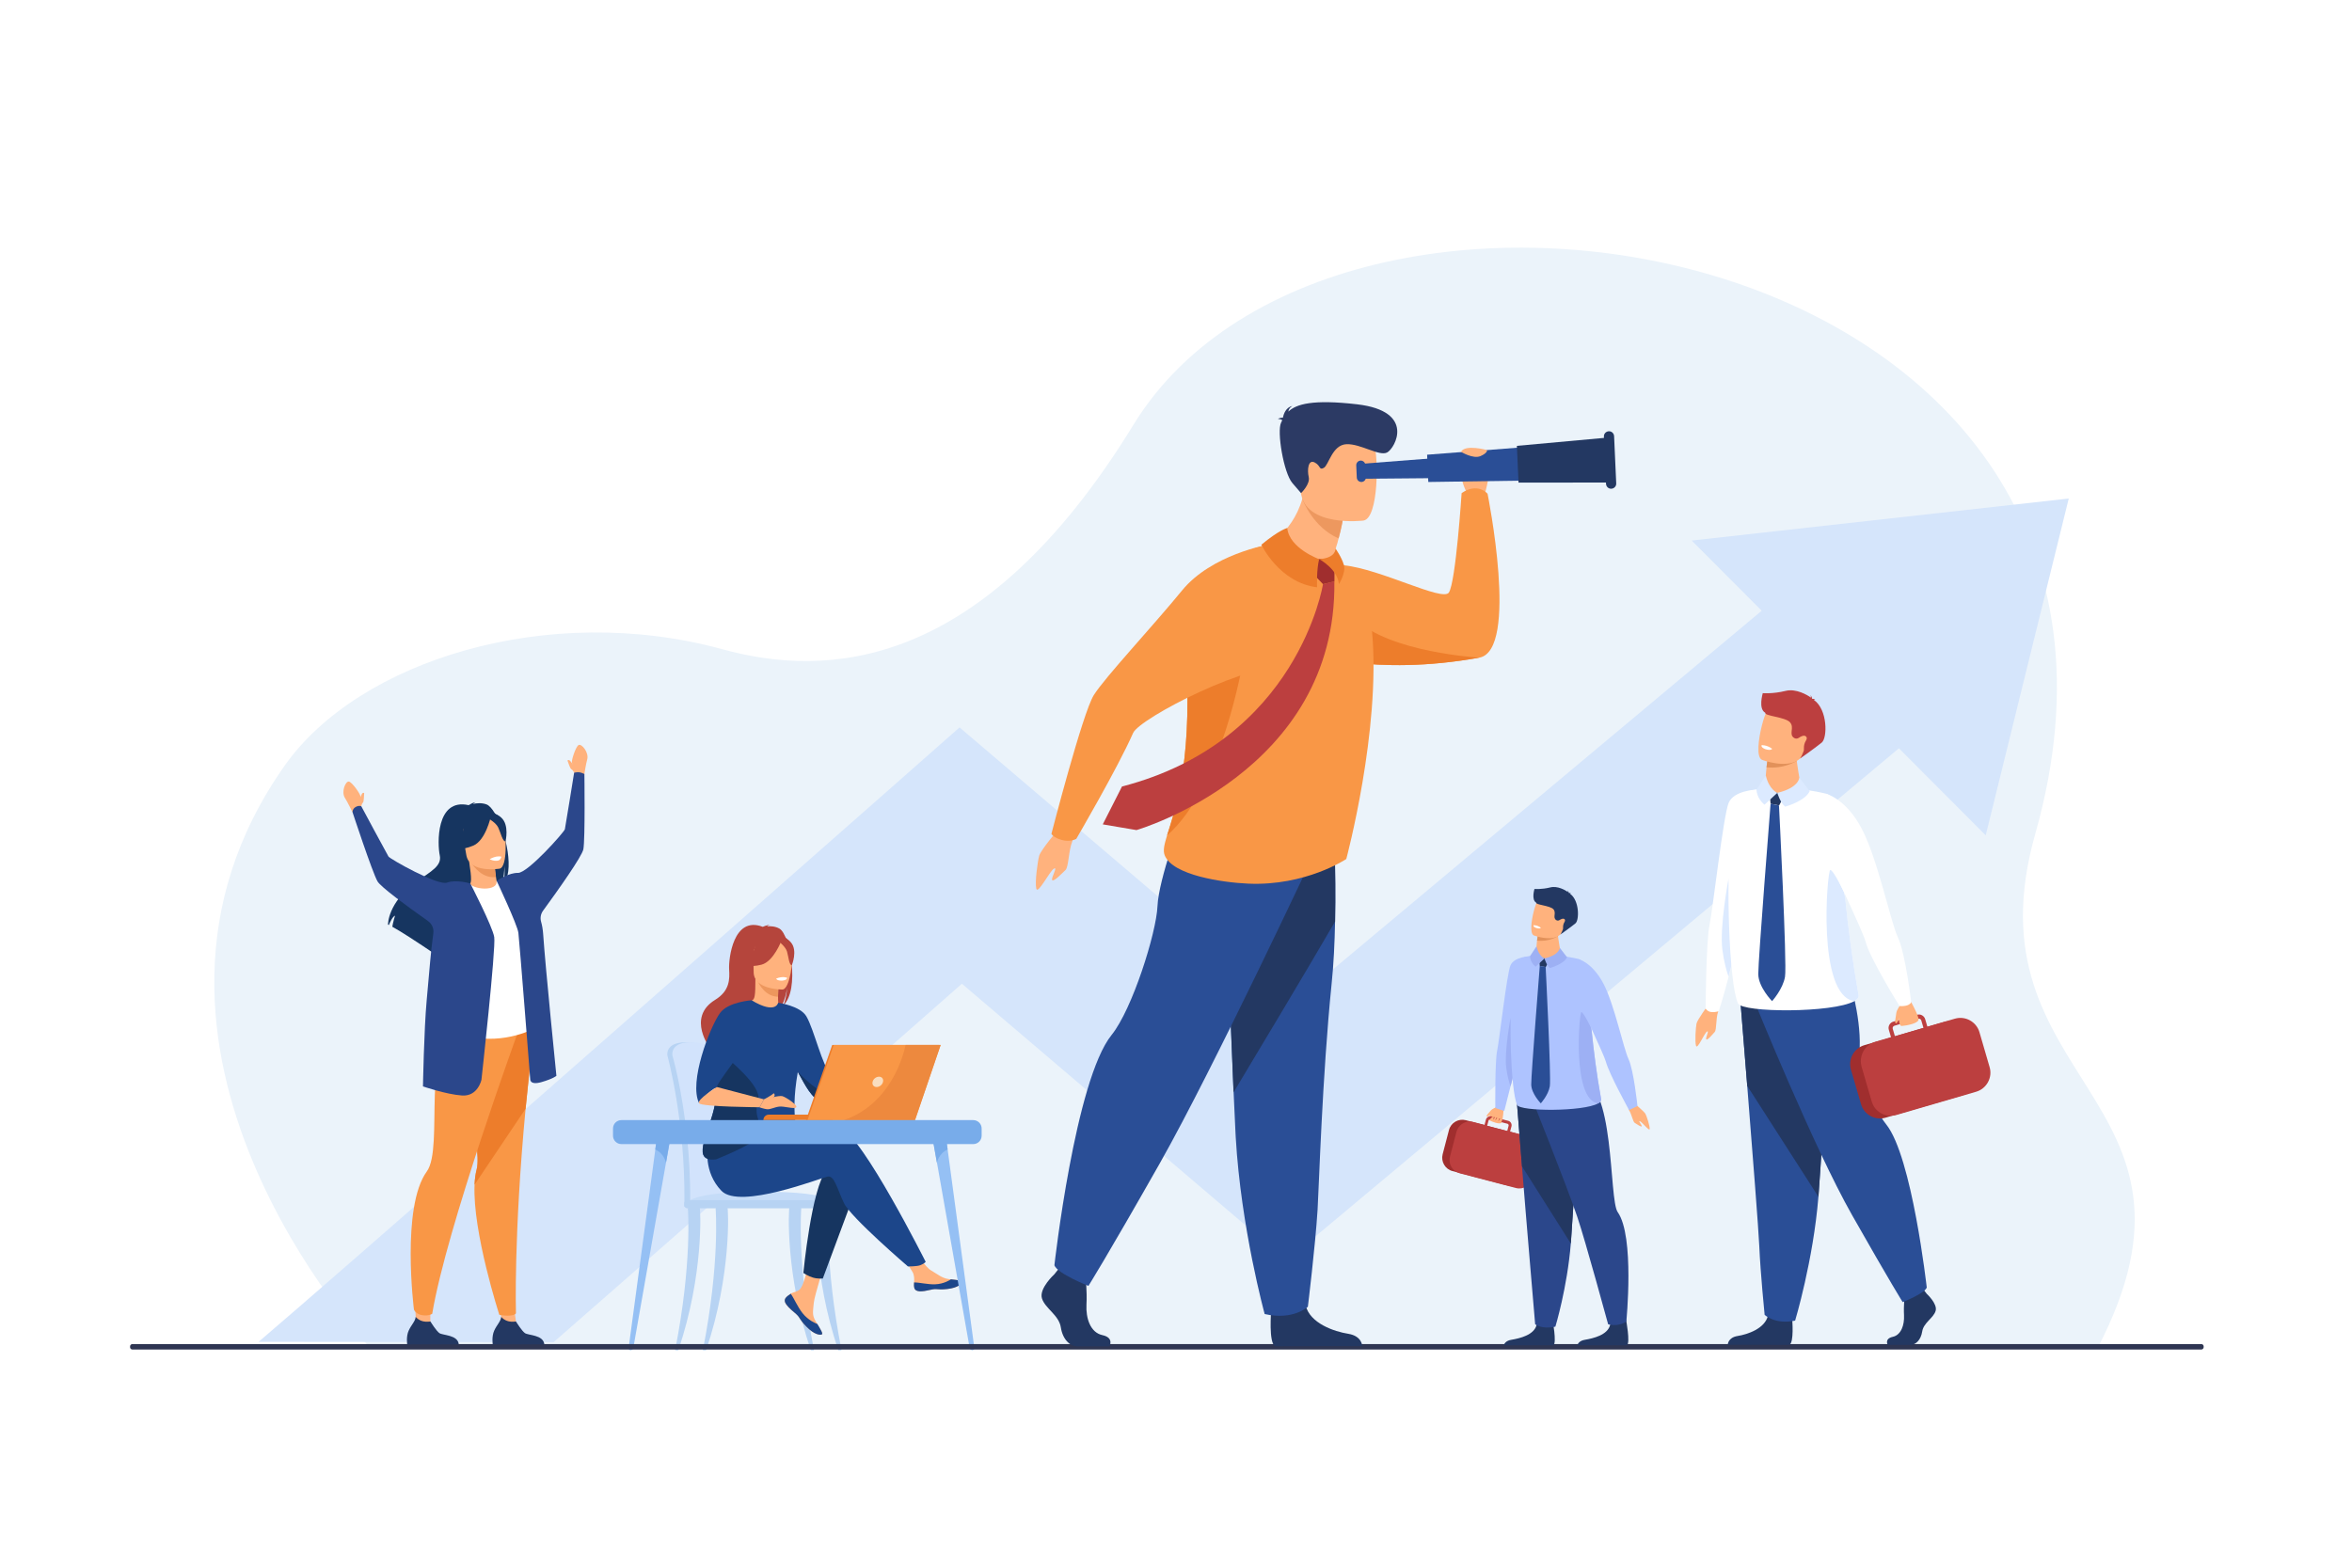 <?xml version="1.0" encoding="utf-8"?>
<!-- Generator: Adobe Illustrator 23.0.3, SVG Export Plug-In . SVG Version: 6.00 Build 0)  -->
<svg version="1.1" id="Слой_1" xmlns="http://www.w3.org/2000/svg" xmlns:xlink="http://www.w3.org/1999/xlink" x="0px" y="0px"
	 viewBox="0 0 3000 2000" style="enable-background:new 0 0 3000 2000;" xml:space="preserve">
<style type="text/css">
	.st0{fill:#FFFFFF;}
	.st1{fill:#EBF3FA;}
	.st2{fill:#D5E5FB;}
	.st3{fill:#B7D3F3;}
	.st4{fill:#D2E3FC;}
	.st5{fill:#C5DCF8;}
	.st6{fill:#FFB27D;}
	.st7{fill:#1C468A;}
	.st8{fill:#163560;}
	.st9{fill:#B5453C;}
	.st10{fill:#ED975D;}
	.st11{fill:#ED7D2B;}
	.st12{fill:#F99746;}
	.st13{fill:#F9DDBF;}
	.st14{fill:#ED893E;}
	.st15{fill:#95C0F4;}
	.st16{fill:#78ACEA;}
	.st17{fill:#2E3552;}
	.st18{fill:#AEC3FF;}
	.st19{fill:#A02E2E;}
	.st20{fill:#BC3F3F;}
	.st21{fill:#9DB0F4;}
	.st22{fill:#233862;}
	.st23{fill:#2B478B;}
	.st24{fill:#E2915A;}
	.st25{fill:#2A4E96;}
	.st26{fill:#DCEAFF;}
	.st27{fill:#ED985F;}
	.st28{fill:#2C3A64;}
</style>
<rect x="0" class="st0" width="3000" height="2000"/>
<g>
	<g>
		<path class="st1" d="M471.5,1718.8c0,0-361.5-384.2-108-742.6c94.6-133.7,336.1-208.8,558-147.9c131.1,36,330,30.7,524.3-286.5
			c265-432.5,1364.9-235.9,1150.2,522c-90.4,319.2,246.6,333.8,79.7,655.7L471.5,1718.8z"/>
		<g>
			<g>
				<path class="st2" d="M2428.6,949.2l-787.4,658.8L1226.9,1255c-77.5,68.3-197.3,173.7-317.8,279.4
					c-82.3,72.3-149,130.7-203,177.9l-376.3-0.4c104.3-88.8,524.5-458.1,807.6-707.6l86.5-76.3l418.8,356.8l614.7-514.3
					L2428.6,949.2z"/>
			</g>
			<polygon class="st2" points="2157.8,689.6 2532.8,1065.7 2638.7,636 			"/>
		</g>
		<g>
			<g>
				<g>
					<path class="st3" d="M928.4,1482.2c-1.4-34.4-4.4-64.4-8-85.3c-5.8-33.3-10.9-52.5-11-52.7c-0.8-2.9-11.7-14.8-36.1-14.4
						c-24.4,0.4-22.1,15.9-22.1,15.9l0,0c0,0.5,0.1,1,0.2,1.4c0.2,0.8,22.6,81.9,21.6,186.7c0,1.5-0.2,4-0.1,5.7
						c0,0,56.5,1.5,56.5,0C931.4,1530.3,930.4,1504.9,928.4,1482.2z"/>
					<path class="st4" d="M935.5,1533.2c0,1.5-0.8,2.6-1.7,2.6h0c-0.9,0-1.7-1.2-1.7-2.6h-48.4c0,1.5-0.8,2.6-1.7,2.6h0
						c-1,0-1.7-1.2-1.7-2.7c0.3-30-1.4-58-4-82.7c-6.4-61.6-18.3-102.8-18.5-103.4c-0.1-0.4-0.2-0.9-0.2-1.4c0,0-2.3-15.5,22.1-15.9
						c24.4-0.4,35.3,11.5,36.1,14.4c0,0.2,3,11,6.9,30.5c1.3,6.5,2.7,13.9,4.1,22.2c3.6,20.9,6.6,50.9,8,85.3
						C936.7,1504.9,937.4,1524.1,935.5,1533.2z"/>
					<path class="st5" d="M876.6,1535.8h189.8c0,0-4.4-17.9-114.3-15.2C874.3,1522.5,876.6,1535.8,876.6,1535.8z"/>
					<g>
						<path class="st3" d="M861.1,1722.6c22-111.4,16.3-179.7,16.3-180.6c-0.1-1.7,3.1-3.3,4.8-3.3c1.7,0,9.3-0.5,10.2,1
							c1.2,1.9,5.6,86.1-27.2,183H861.1z"/>
					</g>
					<g>
						<path class="st3" d="M1038.3,1722.6c-22-111.4-16.3-179.7-16.3-180.6c0.1-1.7-3.1-3.3-4.8-3.3c-1.7,0-9.3-0.5-10.2,1
							c-1.2,1.9-5.6,86.1,27.2,183H1038.3z"/>
					</g>
					<g>
						<path class="st3" d="M1073.4,1722.6c-22-111.4-16.3-179.7-16.3-180.6c0.1-1.7-3.1-3.3-4.8-3.3c-1.7,0-9.3-0.5-10.2,1
							c-1.2,1.9-5.6,86.1,27.2,183H1073.4z"/>
					</g>
					<g>
						<path class="st3" d="M896.5,1722.6c22-111.4,16.3-179.7,16.3-180.6c-0.1-1.7,3.1-3.3,4.8-3.3c1.7,0,9.3-0.5,10.2,1
							c1.2,1.9,5.6,86.1-27.2,183H896.5z"/>
					</g>
					<path class="st3" d="M1066.5,1541.5H876.7c-2.1,0-3.9-1.7-3.9-3.9v-2.6c0-2.1,1.7-3.9,3.9-3.9h189.8c2.1,0,3.9,1.7,3.9,3.9v2.6
						C1070.3,1539.8,1068.6,1541.5,1066.5,1541.5z"/>
					<g>
						<path class="st6" d="M1059.8,1370.2l63.1-13.7l3.7,9.1c0,0-69.6,41.4-76.1,39.4C1043.9,1402.9,1059.8,1370.2,1059.8,1370.2z"
							/>
						<path class="st6" d="M1002.4,1655.5c-1.6,1.8-1.8,3.8-1,6c0,0,0,0,0,0c1.4,4,6.2,8.5,11.8,12.9c0.7,0.6,1.3,1.1,1.9,1.6
							c0.1,0.1,0.3,0.3,0.4,0.4c0.1,0.1,0.2,0.2,0.3,0.3c5.2,4.8,3.2,5.9,12.5,15.5c10.6,11,17.9,11.2,20,10.2
							c1.8-0.9-1.8-6.7-5.8-13.3c-0.2-0.3-0.4-0.6-0.6-1c-0.5-0.9-1-1.8-1.6-2.6c-4.6-7.9-3.4-11.6-2.3-23.4
							c0.9-9.6,14.9-53.5,14.9-53.5l-20.3-3.5c0,0-6.1,34.9-12.9,40.3c-3.6,2.9-7.6,2.9-11.1,5c-0.2,0.1-0.5,0.3-0.7,0.5
							C1006,1652.3,1004,1653.6,1002.4,1655.5z"/>
						<path class="st7" d="M1002.4,1655.5c-1.6,1.8-1.8,3.8-1,6c0,0,0,0,0,0c1.8,4,6.4,8.4,11.8,12.9c0.7,0.6,1.3,1.1,1.9,1.6
							c0.1,0.1,0.3,0.3,0.4,0.4c0.1,0.1,0.2,0.2,0.3,0.3c5.2,4.8,3.2,5.9,12.5,15.5c10.6,11,17.9,11.2,20,10.2
							c1.8-0.9-1.8-6.7-5.8-13.3c-2.1-0.8-11.6-4.6-18.9-13.9c-6.4-8.1-10.6-18.6-15-24.7c-0.2,0.1-0.5,0.3-0.7,0.5
							C1006,1652.3,1004,1653.6,1002.4,1655.5z"/>
						<path class="st6" d="M1166.2,1642.8c1.3,6.3,10.2,5.2,20.2,2.8c10-2.4,7.6,0.5,21.8-1.1c14.2-1.6,18.5-6.9,18.9-9
							c0.4-1.9-6.6-2.5-14.2-3.4c-0.9-0.1-1.9-0.2-2.9-0.3c-8.5-1.1-14.7-6.6-22.5-11.1c-7.3-4.3-18.2-21.7-18.2-21.7l-19.5,1.5
							c0,0,10.2,15.5,14.2,22.3c2.3,4,2.2,9.2,1.9,13.3C1165.9,1638.3,1165.8,1640.6,1166.2,1642.8z"/>
						<path class="st7" d="M1186.4,1645.6c10-2.4,7.6,0.5,21.8-1.1c14.2-1.6,18.5-6.9,18.9-9c0.4-1.9-6.6-2.5-14.2-3.4l-0.1,0.1
							c0,0-8.5,6-20.4,6.3c-9.6,0.2-19.9-2.5-26.5-2.4c-0.2,2.2-0.3,4.5,0.2,6.7C1167.5,1649,1176.4,1648,1186.4,1645.6z"/>
						<path class="st6" d="M1122.9,1356.5c0,0,4.6-11.4,9.8-11.8s21.4-3,22.5-0.7c1.2,2.3,0,10.7-3.5,13.7c-3.5,3-25.1,7.9-25.1,7.9
							L1122.9,1356.5z"/>
						<path class="st8" d="M1091.5,1518.1l-42,113c0,0-6.5,0.6-12.6-1.2c-5.7-1.6-12.2-5.9-12.2-5.9s10.4-108.5,29.5-131.1
							C1073.3,1470.4,1091.5,1518.1,1091.5,1518.1z"/>
						<path class="st7" d="M925.4,1472.4c0,0,120.7-40.8,147.6-32.1c26.9,8.7,107.7,169.5,107.7,169.5s-1.8,2.4-6.8,4.3
							c-4.6,1.7-15.8,1.6-15.8,1.6s-72.9-62.5-81.6-80.8c-8.7-18.2-12.2-35.6-20.8-33.9c-8.7,1.7-112,42.5-135.5,18.2
							c-23.4-24.3-17.3-55.9-17.3-55.9L925.4,1472.4z"/>
						<path class="st9" d="M994.2,1184.7c-5.2-3-11.5-3.3-15.8-3c1.1-1.2,3.3-1.6,3.3-1.6c-2.7-0.4-8.8,2.3-8.8,2.3
							c-37.7-14.5-43.6,41-42.9,53.9c0.8,12.9,0.9,27.8-17.9,39.3c-37,22.8-5.8,62.5-5.8,62.5c0.3,0.2,17.2,28.9,17.2,28.9
							c-1-10.4,47.2-65.5,72.3-81.9c6.1-9,8.3-24.9,8.4-26.1c-1.1,12.6-3.2,19.7-5.1,23.6C1020.4,1263,1008,1192.5,994.2,1184.7z"/>
						<path class="st6" d="M994.4,1285.9c0.1,0.1-12.1,6.4-21.3,3.9c-8.7-2.4-14.3-13.6-14.2-13.6c3.7-0.7,4.7-5.8,4.6-27.4l1.7,0.3
							l27.9,5.5c0,0-0.6,8.8-0.7,17C992.4,1278.6,992.8,1285.1,994.4,1285.9z"/>
						<path class="st10" d="M993,1254.6c0,0-0.6,8.8-0.7,17c-15.6-0.4-23.9-14.7-27.2-22.6L993,1254.6z"/>
						<path class="st9" d="M962.3,1246c0,0-8.2-12.9-10.1-24c-1.4-7.9,2.6-37.1,32-32.9c0,0,8.5,0.8,16.6,6.3
							c6.4,4.3,15.6,13.6,5.3,39.1l-2.7,8.6L962.3,1246z"/>
						<path class="st6" d="M998.2,1262.4c0,0-36.9,0.6-36.9-22.4c0-23-4.8-38.4,18.8-39.8c23.6-1.4,28.2,7.4,30,15.1
							C1012,1223,1007.8,1261.6,998.2,1262.4z"/>
						<path class="st9" d="M996.9,1199.7c0,0-10.1,27-25.6,31c-15.5,4-22.2-0.2-22.2-0.2s11.9-9.5,14.4-26
							C963.4,1204.5,989.3,1186.8,996.9,1199.7z"/>
						<path class="st9" d="M994.4,1201.9c0,0,7.5,6,9.4,11.9c1.8,5.9,2.7,17.9,6.2,17.5c0,0,7.6-18.3-0.9-28.7
							C999.9,1191.5,994.4,1201.9,994.4,1201.9z"/>
						<path class="st7" d="M912.1,1385.2c-3.6-15.3,8.7-44.9,21.7-69.4c11.7-22.2,23.9-40.3,25-39.6c30.9,18.4,33.7,3.1,33.7,3.1
							l0,0c0,0,28.1,3.7,36.1,17.4c9.9,17,20.5,64.5,31.1,73.5c-1.6,5-0.9,7.6,0.8,13.8c0.4,1.3,0.8,2.6,1.2,3.8
							c1.6,4.3,3.6,7.9,5.3,10.9c-5.4,3.3-15.8,9.5-23.4,5c-11.7-6.8-20.8-27.7-25.9-35.9c0,0,0-0.1-0.1-0.1
							c-11.1,63.1,4,77.5-3.7,84.1c-8.1,7-19.7-3.3-45.2,7.7c-16.7,7.2-39.9,17.7-55.5,19.5c-8.2,1-14.3-0.5-16.3-6
							C891.3,1457,919.1,1414.3,912.1,1385.2z"/>
						<path class="st0" d="M990,1248.5c0,0,0.7,2.9,8,2.5c0,0,6.1-0.4,5.9-3.6C1003.9,1247.3,998,1245,990,1248.5z"/>
						<path class="st8" d="M897.1,1473.1c2,5.5,8.1,7,16.3,6c10.8-4.7,57.5-22.8,56.9-35c-0.8-18.1-9-18.7-3.2-41.1
							c4.6-18-38.5-51.4-45.3-58.7c-12.9,24.5-13.3,25.7-9.6,41C919.1,1414.3,891.3,1457,897.1,1473.1z"/>
						<path class="st7" d="M891.8,1407.6c8.3-11.6,16.9-17.8,22.6-20.9c-1.3-3.4,34.8-47.6,34.8-54.5c0-6.9,9.6-56.1,9.6-56.1
							s-30.1,1.9-40.5,16.4C905.3,1310.7,878.2,1380.6,891.8,1407.6z"/>
						<path class="st6" d="M914.4,1386.8l60.1,15.7l-5.6,10.1c0,0-73.2-0.5-77.1-5C887.9,1403.2,914.4,1386.8,914.4,1386.8z"/>
						<path class="st8" d="M1017.8,1367.8c5.1,8.3,14.2,29.1,25.9,35.9c7.7,4.5,18.1-1.7,23.4-5c-1.7-3.1-3.7-6.6-5.3-10.9
							c-4.3,1-9.5,2.2-12.9,3.3C1042.3,1393,1017.8,1367.8,1017.8,1367.8z"/>
						<path class="st6" d="M974.5,1402.5c0,0,18.9-5.3,23.4-4.1c4.5,1.3,19.9,11.5,17.7,14.2c-2.2,2.8-15.7-1.7-22-0.8
							c-6.2,0.8-11.1,3.9-15.6,3.3c-4.5-0.7-9.2-2.4-9.2-2.4L974.5,1402.5z"/>
						<path class="st6" d="M974.5,1402.5c0,0,9.2-4.7,11.9-7.4c0.3-0.3,0.9-0.3,1.1,0.1c0.7,1.1,1.4,3.3-1.9,5.4
							C981,1403.6,974.5,1402.5,974.5,1402.5z"/>
					</g>
				</g>
				<g>
					<path class="st11" d="M1061.8,1429h-88.1l0,0c0-3.9,3.1-7,7-7h81.1V1429z"/>
					<polygon class="st11" points="1061.5,1333.1 1197.8,1333.1 1165.1,1429 1028,1429 					"/>
					<polygon class="st12" points="1199.8,1333.1 1167.1,1429 1030,1429 1063.5,1333.1 					"/>
					<path class="st13" d="M1126.3,1380.2c-0.8,3.7-4.5,6.6-8.2,6.6s-6-3-5.1-6.6c0.8-3.7,4.5-6.6,8.2-6.6
						S1127.2,1376.5,1126.3,1380.2z"/>
					<path class="st14" d="M1199.8,1333.1l-32.7,95.9h-90.8c60.1-20.5,76.1-83.1,78.8-95.9H1199.8z"/>
				</g>
			</g>
			<g>
				<g>
					<g>
						<path class="st15" d="M804.3,1722.6c1.7,0,3.2-1.2,3.5-2.9l17.1-97l24.6-139.5l6.9-39l-17.5-0.5l-3,22.6l-21.4,159.1
							l-12.7,94.3C801.6,1721.3,802.8,1722.6,804.3,1722.6z"/>
					</g>
					<path class="st16" d="M835.8,1466.5c11.4,5,13.7,16.9,13.7,16.9l6.9-39l-17.5-0.5L835.8,1466.5z"/>
				</g>
				<g>
					<g>
						<path class="st15" d="M1240.3,1722.6c-1.7,0-3.2-1.2-3.5-2.9l-17.1-97l-24.6-139.5l-6.9-39l17.5-0.5l3,22.6l21.4,159.1
							l12.7,94.3C1242.9,1721.3,1241.8,1722.6,1240.3,1722.6z"/>
					</g>
					<path class="st16" d="M1208.7,1466.5c-11.4,5-13.7,16.9-13.7,16.9l-6.9-39l17.5-0.5L1208.7,1466.5z"/>
				</g>
				<path class="st16" d="M792.6,1459.6h448.8c5.9,0,10.7-4.8,10.7-10.7v-9.2c0-5.9-4.8-10.7-10.7-10.7H792.6
					c-5.9,0-10.7,4.8-10.7,10.7v9.2C781.9,1454.8,786.7,1459.6,792.6,1459.6z"/>
			</g>
		</g>
		<path class="st17" d="M2807.7,1721.7H168.9c-1.6,0-3-1.3-3-3v-1c0-1.6,1.3-3,3-3h2638.9c1.6,0,3,1.3,3,3v1
			C2810.7,1720.4,2809.4,1721.7,2807.7,1721.7z"/>
		<g>
			<path class="st6" d="M1907.5,1412.7c0,0-11.6,14.4-8,16.4c3.6,2,13.3,5.7,15.5,3.3s3-19.3,3-19.3L1907.5,1412.7z"/>
			<path class="st6" d="M1907.9,1412.9c0,0-4.8,1.7-6.6,4.1s-6,6.3-5,7.3s7-3.6,7-3.6L1907.9,1412.9z"/>
			<path class="st18" d="M1951.5,1219.9c0,0-13.1,122.2-14.3,125.6c-0.3,0.8-1.3,4.6-2.7,10.2c-2.1,7.9-5,19.4-7.8,30.2
				c-4.2,16.4-8,31.5-8,31.5l-11.4-3.8c0,0-0.6-59.4,2.3-73c2.9-13.7,12.3-97.7,17-109C1931.4,1220.4,1951.5,1219.9,1951.5,1219.9z"
				/>
			<g>
				<path class="st19" d="M1924.2,1512.8l-71.6-18.8c-9.3-2.4-14.9-12.1-12.5-21.4l8.1-31c2.4-9.3,12.1-14.9,21.4-12.5l71.6,18.8
					c9.3,2.4,14.9,12.1,12.5,21.4l-8.1,31C1943.1,1509.7,1933.5,1515.3,1924.2,1512.8z"/>
				<path class="st20" d="M1857.7,1444.1l-8.2,31.4c-1.6,6.1,0.2,12.3,4.3,16.5c1.3,1.4,2.9,2.6,4.7,3.5c0,0,0,0,0,0l0,0
					c1.1,0.6,2.3,1,3.6,1.4l71.4,18.7c9.3,2.5,19-3.2,21.5-12.5l8.2-31.4c2.4-9.4-3.2-19-12.5-21.5l-24.6-6.5l1.8-6.7
					c0.8-3.1-1-6.3-4.1-7.1l-2.7-0.7l-15-3.9l-3.7-1c-1.5-0.4-3.1-0.2-4.4,0.6c-1.3,0.8-2.3,2-2.7,3.5l-1.8,6.7l-14.3-3.7
					c-0.6-0.1-1.1-0.3-1.7-0.4c0,0,0,0,0,0l0,0c-5.7-0.9-11.4,1.1-15.3,5.1l0,0C1860.1,1438.4,1858.5,1441.1,1857.7,1444.1z
					 M1922.5,1442.9l-25.6-6.7l1.8-6.7c0.3-1.2,1.5-1.8,2.6-1.5l6.4,1.7l11.8,3.1l3.2,0.8c0.2,0.1,0.4,0.1,0.6,0.3
					c0.8,0.5,1.2,1.4,0.9,2.4L1922.5,1442.9z"/>
			</g>
			<path class="st6" d="M1914.3,1432.8c0,0,3.2-5.4,2-7.2c-1.2-1.9-5.5,5.5-5.5,5.5s2.9-6.4,1.8-7.4s-5.6,6.3-5.6,6.3
				s2.8-6.2,1.8-6.4c-1-0.2-4.3,5.2-4.3,5.2s1.7-4.6,0.2-4.4c-1.6,0.2-5,4.4-5,4.4L1914.3,1432.8z"/>
			<path class="st21" d="M1934.5,1355.7c-2.1,7.9-5,19.4-7.8,30.2c-1.8-5-4.1-13-5.5-24c-2.6-20.2,5.5-63.3,5.5-63.3L1934.5,1355.7z
				"/>
			<path class="st6" d="M2084.6,1407.7c0,0,12.7,10.3,14.3,13.5c1.6,3.2,5.5,15.1,5.3,19c-0.2,3.8-9.7-8.8-12.5-9.8s2.9,5.2,2.3,6.5
				c-0.6,1.3-6.6-3-8.9-4.4c-2.3-1.4-3.9-11.1-7.3-16.3C2074.4,1410.9,2084.6,1407.7,2084.6,1407.7z"/>
			<path class="st22" d="M1918.1,1716.3h63.3c4.5-3.1-1.2-33.1-1.2-33.1s-17.3-6.6-20.2,6.8c-3,13.3-22,17.5-32,19.2
				C1920.9,1710.3,1918.8,1714,1918.1,1716.3z"/>
			<path class="st22" d="M2011.9,1716.3h63.3c4.5-3.1-1.2-33.1-1.2-33.1s-17.3-6.6-20.2,6.8c-3,13.3-22,17.5-32,19.2
				C2014.8,1710.3,2012.6,1714,2011.9,1716.3z"/>
			<path class="st23" d="M1935.1,1409.7c0,0,2.8,35.5,6.2,78.1c4.5,57.9,16.8,201.6,16.8,201.6s8,6.9,25.8,3.1
				c0,0,15.1-49.6,19.7-106.1c0.1-0.9,0.1-1.9,0.2-2.8c4.2-57.6,10.8-178.8,10.8-178.8L1935.1,1409.7z"/>
			<path class="st22" d="M1934.1,1397.5c0,0,3.8,47.7,7.2,90.4l62.3,98.6c0.1-0.9,0.1-1.9,0.2-2.8c4.2-57.6,10.8-178.8,10.8-178.8
				L1934.1,1397.5z"/>
			<path class="st23" d="M1952.3,1397.5c0,0,45.2,112.5,59.6,155.1c10.3,30.4,39.3,136.9,39.3,136.9s12.6,3.8,23.2-3.6
				c0,0,10.8-108.8-11-139.5c-11.6-16.3-2.9-169.2-49.8-170.5C1966.7,1374.5,1952.3,1397.5,1952.3,1397.5z"/>
			<path class="st18" d="M2038.4,1407.7c-18.8,10.6-99.5,10.4-103.3,2c-8.4-18.6-10.4-113.3-6.5-142.3c0,0,2-44.6,6.5-42.7
				c29.8-13.7,78.1-1.3,78.1-1.3c13,3.8,11.9,33.6,15.5,75.3c0.5,5.4,1,11,1.6,16.8c2.6,25.8,6.3,55.4,12,86.6
				C2042.6,1404.3,2041.2,1406.1,2038.4,1407.7z"/>
			<path class="st6" d="M1990.9,1218.5c-0.5,8-10.9,7.1-23.4,4.2c-12.5-2.8-8-10.2-8-10.2s0.2-5.7,1-12.5c0.3-2.5,0.7-5.1,1.1-7.6
				c0.2-1.2,0.5-2.5,0.7-3.7c1.6-7,25-0.2,24.8,1.6C1986.7,1195.4,1990.4,1212.2,1990.9,1218.5z"/>
			<polygon class="st22" points="1964,1232.4 1963.1,1221.4 1976.9,1224 1971.6,1233.8 			"/>
			<path class="st21" d="M1959.8,1207.3l-8.3,12.6c0,0,0,7.7,7.2,13.4l11.3-10.5C1970,1222.7,1962.7,1219.9,1959.8,1207.3z"/>
			<path class="st21" d="M1970,1222.7c0,0,2.3,8.4,6.9,12.3c0,0,17.7-4.8,21.9-13.8l-9.2-11.9
				C1989.5,1209.3,1989.1,1218.3,1970,1222.7z"/>
			<path class="st24" d="M1987.3,1194.3c0,0-11.3,7.5-26.8,5.7c0.3-2.5,0.7-5.1,1.1-7.6c3.1-0.7,5.7-1.2,5.7-1.2L1987.3,1194.3z"/>
			<path class="st6" d="M1994.4,1185.8c-5.5,15.1-25.6,11.3-34.1,8.8c-2.4-0.7-3.9-1.2-3.9-1.2c-2.6-1.2-3.5-5.8-3.2-11.6
				c0.5-11.5,5-27.8,7.6-31.7c3.9-5.9,10.5-11.9,29.9-3.5C2010.2,1154.9,2001.5,1166.4,1994.4,1185.8z"/>
			<path class="st22" d="M2009.5,1178c-6.1,5-19.3,14.3-19.3,14.3s1.5-1.7,3.3-6.7c0.2-0.6,0.3-1.4,0.2-2.3c-0.1-2.5,0.5-4.9,1.8-7
				c0.8-1.3,1.1-2.7,0.1-3.6c-1.7-1.6-4.5-0.1-6.4,1.1c-1.2,0.8-2.8,0.9-4.1,0.1c0,0,0,0,0,0c-5.2-3.3,0.5-9.1-3.7-13.9
				c-4.3-4.8-22.7-5.5-22-8.5c-6.3-3.6-2.3-16.7-2.2-17.4c0,0,9,0.8,20.3-2c9.2-2.3,19.3,3.6,22.5,6c0-0.6-0.1-1.4-0.5-2.2
				c0,0,1.4,1.4,1.4,3c0.1,0.1,0.2,0.2,0.2,0.3c0,0,1.8,0,2.9,0.7c0,0-0.8-0.2-1.2,0.2c0,0.1-0.1,0.1-0.2,0.1
				C2014.7,1148.8,2014.5,1173.9,2009.5,1178z"/>
			<path class="st0" d="M1965.4,1183.6c0,0-1,1.9-5.9,0.3c0,0-4.2-1.3-3.5-3.5C1956,1180.4,1960.5,1179.9,1965.4,1183.6z"/>
			<path class="st25" d="M1964,1232.4c0,0-11.1,139.7-10.9,151.3c0.2,11.6,12.2,23.9,12.2,23.9s9.6-10.5,11.5-21.7
				c1.9-11.1-5.3-152.2-5.3-152.2L1964,1232.4z"/>
			<path class="st18" d="M2013.2,1223.5c0,0,17.8,4.3,32,31.4c14.1,27.1,25.3,81.8,32,96.2c6.7,14.4,11.4,59.9,11.4,59.9l-10.7,5.2
				c0,0-25.7-46.6-29.6-61.8c-2.1-8.3-33.5-74.4-33.5-74.4L2013.2,1223.5z"/>
			<path class="st21" d="M2038.4,1407.7C2038.4,1407.7,2038.4,1407.7,2038.4,1407.7c-33.6-4.8-24-116-21.4-116.5
				c2.6-0.4,12.3,19.9,12.3,19.9l0.9,4.5c2.6,25.8,6.3,55.4,12,86.6C2042.6,1404.3,2041.2,1406.1,2038.4,1407.7z"/>
		</g>
		<g>
			<g>
				<path class="st22" d="M2457.6,1650.6c0,0,14,12.8,11.3,21.8c-2.7,9.1-15.4,15.1-17.1,26.2c-1.7,11.1-8.5,17.1-14.7,17.1
					c-6.1,0-29.3,0-29.3,0s-4.5-7.8,6.4-10.2c10.9-2.4,15-15.4,14.4-27.5c-0.7-12.1,1-28.2,1-28.2l23.2-5.4L2457.6,1650.6z"/>
				<path class="st22" d="M2286,1683.6c0,0,2.5,29.1-3.6,32.1l-78.6-0.2c0,0,0-9.1,12.6-11.1c12.6-2,34.8-9.4,38.6-25.9
					C2258.7,1662.1,2286,1683.6,2286,1683.6z"/>
				<path class="st25" d="M2219.6,1273.2c0,0,4.1,50.9,9,112.1c6.6,83.2,14.6,185.3,15.4,204.7c1.4,33.6,6.8,87.4,6.8,87.4
					s13,12.8,38.9,7.4c0,0,23.1-76.7,29.7-157.9c0.1-1.3,0.2-2.7,0.3-4c6.1-82.6,15.7-256.7,15.7-256.7L2219.6,1273.2z"/>
				<path class="st22" d="M2219.6,1273.2c0,0,4.1,50.9,9,112.1l90.8,141.5c0.1-1.3,0.2-2.7,0.3-4c6.1-82.6,15.7-256.7,15.7-256.7
					L2219.6,1273.2z"/>
				<path class="st25" d="M2238.5,1279.2c0,0,74.7,184.4,123.9,271.1s64.5,110.9,64.5,110.9s28.1-11.1,30.7-18.6
					c0,0-18.8-167.3-51.7-208.1c-18.6-23-34.6-74.2-33.8-98.4c1.4-41.7-14.3-90.1-14.3-90.1L2238.5,1279.2z"/>
			</g>
			<path class="st6" d="M2178.9,1282c0,0-14,18.9-15,23.9c-1,5-2.2,23-0.6,28.3c1.7,5.3,10.4-15.7,13.9-18.1
				c3.5-2.4-2.2,8.3-0.8,9.9c1.4,1.6,8.1-6.6,10.7-9.4c2.6-2.8,1.4-16.8,4.2-25.3S2178.9,1282,2178.9,1282z"/>
			<path class="st0" d="M2240.4,1007.4c0,0-18.9,175.5-20.5,180.5c-0.4,1.1-1.8,6.6-3.9,14.6c-3,11.4-7.2,27.8-11.1,43.4
				c-6,23.6-12.5,43.9-12.5,43.9s-2.8,1.8-9.7,1.3c-4.7-0.4-7.2-4.4-7.2-4.4s0.7-86.2,4.9-105.8c4.2-19.7,17.7-140.3,24.5-156.6
				C2211.6,1008.2,2240.4,1007.4,2240.4,1007.4z"/>
			<path class="st26" d="M2215.9,1202.6c-3,11.4-7.2,27.8-11.1,43.4c-2.6-7.2-5.8-18.7-7.9-34.4c-3.8-29,7.9-90.9,7.9-90.9
				L2215.9,1202.6z"/>
			<path class="st0" d="M2365.2,1277.2c-27.1,15.3-143,14.9-148.4,2.9c-12-26.8-15-162.7-9.3-204.5c0,0,2.9-64.1,9.3-61.3
				c42.8-19.7,112.1-1.8,112.1-1.8c18.7,5.5,17.1,48.2,22.3,108.2c0.7,7.7,1.4,15.8,2.2,24.1c3.7,37,9.1,79.6,17.2,124.5
				C2371.3,1272.4,2369.2,1275,2365.2,1277.2z"/>
			<path class="st6" d="M2297,1005.4c-0.7,11.5-15.7,10.2-33.7,6.1c-18-4.1-11.5-14.7-11.5-14.7s0.3-8.1,1.4-17.9
				c0.4-3.5,0.9-7.3,1.6-11c0.3-1.8,0.7-3.6,1.1-5.3c2.3-10.1,35.9-0.4,35.7,2.4C2291,972.3,2296.3,996.4,2297,1005.4z"/>
			<polygon class="st22" points="2258.4,1025.4 2257,1009.6 2276.9,1013.4 2269.3,1027.5 			"/>
			<path class="st26" d="M2252.3,989.3l-11.9,18.1c0,0,0,11.1,10.3,19.2l16.3-15.1C2267,1011.5,2256.5,1007.5,2252.3,989.3z"/>
			<path class="st26" d="M2267,1011.5c0,0,3.4,12.1,9.9,17.6c0,0,25.4-6.8,31.4-19.8l-13.2-17.1
				C2295.1,992.2,2294.4,1005.1,2267,1011.5z"/>
			<path class="st24" d="M2291.8,970.7c0,0-16.2,10.7-38.6,8.2c0.4-3.5,0.9-7.3,1.6-11c4.4-1.1,8.1-1.7,8.1-1.7L2291.8,970.7z"/>
			<path class="st6" d="M2302.1,958.5c-7.9,21.7-36.7,16.2-49,12.7c-3.5-1-5.6-1.8-5.6-1.8c-3.8-1.7-5-8.3-4.6-16.7
				c0.7-16.5,7.2-39.9,10.9-45.5c5.6-8.5,15.1-17.1,43-5.1C2324.8,914,2312.2,930.6,2302.1,958.5z"/>
			<path class="st20" d="M2323.7,947.3c-8.8,7.2-27.8,20.5-27.8,20.5s2.1-2.5,4.7-9.7c0.3-0.8,0.4-2,0.3-3.3c-0.1-3.5,0.7-7,2.6-10
				c1.2-1.9,1.6-3.8,0.1-5.2c-2.4-2.3-6.5-0.2-9.2,1.7c-1.8,1.2-4.1,1.3-5.9,0.2c0,0,0,0,0,0c-7.5-4.7,0.8-13-5.3-20
				c-6.1-6.9-32.7-7.9-31.6-12.2c-9.1-5.1-3.3-24-3.2-25c0,0,13,1.1,29.2-2.9c13.2-3.3,27.7,5.2,32.3,8.6c0-0.8-0.1-2-0.7-3.2
				c0,0,2,2,2,4.3c0.2,0.2,0.3,0.3,0.2,0.4c0,0,2.6-0.1,4.2,1c0,0-1.1-0.4-1.7,0.3c-0.1,0.1-0.1,0.1-0.2,0.2
				C2331.3,905.3,2331,941.3,2323.7,947.3z"/>
			<path class="st0" d="M2260.4,955.3c0,0-1.4,2.7-8.5,0.5c0,0-6-1.9-5-5.1C2246.8,950.7,2253.3,950,2260.4,955.3z"/>
			<path class="st25" d="M2258.4,1025.4c0,0-15.9,200.7-15.7,217.4c0.2,16.7,17.6,34.4,17.6,34.4s13.8-15.2,16.5-31.1
				c2.7-16-7.7-218.6-7.7-218.6L2258.4,1025.4z"/>
			<path class="st26" d="M2365.2,1277.2C2365.2,1277.2,2365.2,1277.2,2365.2,1277.2c-48.3-6.9-34.5-166.7-30.7-167.3
				c3.8-0.6,17.7,28.6,17.7,28.6l1.3,6.5c3.7,37,9.1,79.6,17.2,124.5C2371.3,1272.4,2369.2,1275,2365.2,1277.2z"/>
			<g>
				<path class="st19" d="M2507.1,1396.2l-102.1,29.7c-13.3,3.9-27.3-3.8-31.2-17.1l-12.9-44.2c-3.9-13.3,3.8-27.3,17.1-31.2
					l102.1-29.7c13.3-3.9,27.3,3.8,31.2,17.1l12.9,44.2C2528.1,1378.3,2520.4,1392.4,2507.1,1396.2z"/>
				<path class="st20" d="M2374.4,1360.6l13,44.7c2.5,8.7,9.3,15,17.5,17.2c2.7,0.8,5.5,1.1,8.4,0.9c0,0,0,0,0,0l0,0
					c1.8-0.1,3.6-0.4,5.4-0.9l101.9-29.7c13.3-3.9,21.1-18,17.2-31.3l-13-44.7c-3.9-13.3-18-21.1-31.3-17.2l-35.1,10.2l-2.8-9.5
					c-1.3-4.4-5.9-7-10.3-5.7l-3.8,1.1l-21.3,6.2l-5.3,1.5c-2.1,0.6-3.9,2-5,4c-1.1,2-1.3,4.2-0.7,6.3l2.8,9.5l-20.3,5.9
					c-0.8,0.2-1.6,0.5-2.3,0.8c0,0,0,0,0,0l0,0c-7.7,3.1-13.2,9.8-15.1,17.5l0,0C2373.2,1351.8,2373.2,1356.3,2374.4,1360.6z
					 M2453.4,1311.3L2417,1322l-2.8-9.5c-0.5-1.6,0.5-3.4,2.1-3.9l9.2-2.7l16.8-4.9l4.5-1.3c0.3-0.1,0.6-0.1,0.9-0.1
					c1.3,0,2.5,0.9,2.9,2.2L2453.4,1311.3z"/>
			</g>
			<path class="st6" d="M2422.9,1282.8c0,0-3.2,26.5,2.8,26.1s20.5-3.2,21.4-7.8c1-4.6-11.1-25.8-11.1-25.8L2422.9,1282.8z"/>
			<path class="st6" d="M2423.6,1282.7c0,0-4.5,5.6-4.9,10.1c-0.4,4.4-2.6,12.2-0.5,12.7c2,0.5,5.8-9.7,5.8-9.7L2423.6,1282.7z"/>
			<path class="st0" d="M2329,1012.6c0,0,25.6,6.1,45.9,45.1c20.3,38.9,36.3,117.5,45.9,138.2c9.7,20.7,17,82.9,17,82.9
				s-1.5,3.1-6.7,4.2c-4,0.9-8.2,0.5-8.2,0.5s-38.1-61-43.6-83c-3-11.9-48.2-106.9-48.2-106.9L2329,1012.6z"/>
		</g>
		<g>
			<polygon class="st6" points="640.7,1690.4 636.9,1662.8 653,1649.3 658.1,1685.9 			"/>
			<path class="st22" d="M694.3,1715.1h-65.8c0,0-1.6-10,1.9-17.6c3.3-7.3,8.4-11.8,8.9-17.4c4.2,4.3,9.3,7.1,18.8,5.8
				c1.2,1.9,7.5,12,11.4,14.8C673.8,1703.8,693,1702.7,694.3,1715.1z"/>
			<path class="st12" d="M681.1,1316.9c-4.3,34.6-7.8,67.2-10.7,97.6c-15.3,162-12.3,261-12.3,261s-1.1,2.9-10.6,3
				c-5.4,0-10.6-1.1-10.6-1.1s-34.3-105.8-31.6-166c0.3-7.2,1.2-13.8,2.7-19.5c8.2-30.8-30.4-148.6,11.6-192.5
				C661.5,1255.6,683.1,1301,681.1,1316.9z"/>
			<path class="st11" d="M681.1,1316.9c-4.3,34.6-7.8,67.2-10.7,97.6l-65.1,96.9c0.3-7.2,1.2-13.8,2.7-19.5
				c8.2-30.8-30.4-148.6,11.6-192.5C661.5,1255.6,683.1,1301,681.1,1316.9z"/>
			<path class="st6" d="M732.9,986.8c0,0-1.6-7.9-3.4-13.9c-0.8-2.7,4.7-20.2,8.5-22.4c3.8-2.2,13.7,9.7,10.9,18.7
				c-1.4,4.7-3.8,19.8-3.8,19.8L732.9,986.8z"/>
			<path class="st6" d="M732.9,986.8c0,0-2.1-4.6-3.9-5.3c-1.9-0.7-3.9-8.2-5.2-11.2c0,0,1.3-1.9,3.6,0.6c1.4,1.5,4.6,6,4.6,6
				L732.9,986.8z"/>
			<path class="st6" d="M461.3,1013.4c-0.4,0.8-1,2.3-1.5,3.7c0-0.4,0-0.8,0-1.1c0-2.8-10.4-17.9-14.7-18.9
				c-4.3-0.9-10.3,13.2-5,21.1c2.7,4,9.4,17.8,9.4,17.8l11.1-5.7c0,0,0.6-5,2.2-6.2c1.6-1.3,1.3-9,1.7-12.3
				C464.6,1011.8,462.8,1010.3,461.3,1013.4z"/>
			<path class="st6" d="M530.4,1682.1c-0.9-8.9-1.2-32.2-1.2-32.2s23.8-7.6,22.9-2.4c-4.3,25.6-3.1,38.3-3.1,38.3l-9.6,5.7
				L530.4,1682.1z"/>
			<path class="st12" d="M661.2,1315.2c0,0-91.8,251.7-109.9,360.9c0,0-4.2,2.9-12,1.9c-8.9-1.1-11.3-7.2-11.3-7.2
				s-16.6-130.9,16.4-176.3c22.7-31.2-9.8-168.3,43-179.3C640.2,1304.2,661.2,1315.2,661.2,1315.2z"/>
			<path class="st8" d="M644.9,1073.1C644.9,1073.1,644.9,1073.1,644.9,1073.1c0-0.1,0-0.2-0.1-0.3c-0.5-2.2-1.1-4.4-1.8-6.6
				c0,0,0,0,0,0c-1.9-6.6-4.2-12.9-6.7-18.5c-1.4-3.2-2.9-6.1-4.4-8.8c-0.2-0.4-0.5-0.8-0.7-1.2l0,0c-3.5-6-7.2-10.1-10.5-11.4
				c-6-2.3-12.7-1.7-17.3-0.7c1-1.4,3.3-2.2,3.3-2.2c-2.9,0-8.9,3.8-8.9,3.8c-42.3-9.5-39.8,50.4-36.9,63.9
				c2.9,13.6-10.7,20.2-30,34c-36.7,26.5-36,54.5-36,54.5c0.3,0.1,0.7,0.3,1.1,0.5c1.5-3.6,4.6-10.5,7.9-12
				c-0.1,0.3-2.8,9.2-3.5,14.2c5.6,3.1,13.3,7.8,21.7,13.2c0,0,0,0,0,0c11.2,7.2,23.6,15.5,33.5,22.2c-0.5-2.7-0.9-6.6-0.2-8.8
				l3.2,9.8l0.4,1.3c6.3,4.3,11.3,7.7,13.9,9.5c0.3,0.2,0.5,0.3,0.7,0.5c0.7,0.5,1.1,0.8,1.1,0.8c-0.8-3.5,2.9-12.5,9.1-23.9
				c0.4-0.8,0.9-1.6,1.3-2.4c2-3.6,4.2-7.4,6.6-11.3c0.9-1.4,1.7-2.8,2.7-4.3c0,0,0,0,0,0c0.7-1.2,1.5-2.3,2.2-3.5l0,0
				c1.8-2.8,3.7-5.6,5.6-8.4c4.9-7.3,10.1-14.5,15.3-21.1c7.5-9.6,14.8-18,20.9-23.5c0.2-0.4,0.4-0.8,0.6-1.3c1-2.2,1.7-4.7,2.3-7.2
				c0.2-0.8,0.3-1.5,0.5-2.3c1.5-8.1,1.6-16,1.5-17.9c0.5,7.8,0.3,13.6-0.2,18.1c-0.1,1-0.2,1.9-0.4,2.7l0,0
				c-0.3,1.9-0.7,3.5-1.1,4.8c1-1.2,1.9-2.6,2.7-4.1c0.5-1,1-2,1.4-3.1C650.6,1109.6,649.2,1090.8,644.9,1073.1z"/>
			<path class="st6" d="M637,1133.7c0.1,0-11.8,8.7-22,7.5c-9.6-1.1-17.3-12.2-17.2-12.2c3.8-1.4,4.1-6.9,0.6-29.8l1.8,0.1l30.4,1.5
				c0,0,0.7,9.4,2,18.2C633.7,1126.2,635.2,1133.2,637,1133.7z"/>
			<path class="st10" d="M630.6,1100.7c0,0,0.7,9.4,2,18.2c-16.6,2-27.6-11.8-32.4-19.6L630.6,1100.7z"/>
			<path class="st8" d="M596.6,1096.5c0,0-10.7-12.4-14.5-23.8c-2.7-8.1-3.1-39.8,28.7-40c0,0,9.2-0.5,18.5,4
				c7.4,3.6,18.7,12,11.8,40.7l-1.5,9.6L596.6,1096.5z"/>
			<path class="st0" d="M684.9,1310.4c0,0-39.6,23.5-89.4,11.4c-0.6-0.1-41-6.6-41-6.6c0.7-1.9,5.9-33.1,6.6-34.8
				c8.8-22.8,25-146.4,38.4-152.5c3.4,3.7,13.3,6.3,21.7,5.6c9.7-0.9,12.9-5,12.1-9.5c10.7,5.1,19,9.8,19,9.8
				C662.2,1148.4,684.9,1310.4,684.9,1310.4z"/>
			<path class="st6" d="M637.4,1108.2c0,0-39.1,6.5-42.7-17.9c-3.7-24.4-11.2-40,13.6-45.1c24.8-5.2,31,3.4,34.2,11.3
				C645.7,1064.2,647.5,1105.9,637.4,1108.2z"/>
			<path class="st8" d="M626,1041.9c0,0-6.5,30.2-22.3,36.9c-15.8,6.7-23.6,3.3-23.6,3.3s11.1-11.9,11.1-29.8
				C591.3,1052.3,615.9,1029.5,626,1041.9z"/>
			<path class="st8" d="M623.7,1044.6c0,0,9,5.2,11.8,11.1c2.9,5.9,5.7,18.6,9.3,17.6c0,0,5.2-20.7-5.5-30.3
				C628,1032.8,623.7,1044.6,623.7,1044.6z"/>
			<path class="st23" d="M745.4,987.4c-1.6-0.6-3.9-1.9-7-2.2c-2.7-0.2-6.1,0.6-6.1,0.6s-11,68.5-11.8,72.1
				c-0.8,3.6-47.3,56-59.8,55.7c-11.3-0.2-24.7,8.5-27.2,10.2c0,0,26.3,55.7,27.7,66.2c1.4,11.4,15.1,186.7,15.1,186.7
				s-0.8,8.2,14.4,3.8c15.2-4.4,19-8,19-8s-14-138-16.9-180.9c-0.4-5.8-1.3-11.1-2.7-16c-1.3-4.7-0.3-9.8,2.6-13.8
				c19.3-26.4,49.7-69.3,51.4-78.4C746.5,1070.1,745.4,987.4,745.4,987.4z"/>
			<path class="st22" d="M585.2,1715.1h-65.8c0,0-1.6-10,1.9-17.6c3.3-7.3,8.4-11.8,8.9-17.4c4.2,4.3,9.3,7.1,18.8,5.8
				c1.2,1.9,7.5,12,11.4,14.8C564.7,1703.8,583.9,1702.7,585.2,1715.1z"/>
			<path class="st23" d="M630.4,1195.5c-2.2-13.6-30.5-68.4-30.5-68.4s-17.9-5.4-29.7-1.1c-11.8,4.3-72.7-30.1-74.7-33.3
				c-2-3.2-34.6-64-34.6-64s-2.7-1.6-7,0.7c-4.3,2.2-4.3,6.6-4.3,6.6s25.2,76.6,31.9,88.4c4,7.1,38,32,64.4,50.6
				c5,3.6,7.7,9.6,6.8,15.7c-3.5,26.2-4.4,40.9-8.5,85.9c-3.4,37.3-4.7,109.4-4.7,109.4s29.5,10.2,49.8,11.6
				c20.3,1.4,24.8-20.1,24.8-20.1S632.7,1209.5,630.4,1195.5z"/>
			<path class="st0" d="M624.6,1096.1c0,0,4.7,2.8,10.3,1.9c3.8-0.6,4.7-5.1,4.7-5.1s-2.7-0.8-6.9,0
				C628.5,1093.8,624.6,1096.1,624.6,1096.1z"/>
		</g>
		<g>
			<path class="st6" d="M1872.2,631.2c0,0-18.3-32.5,0-39.1c18.3-6.6,26.5-0.5,27.4,6.9c0.9,7.4-7,36.6-7,36.6L1872.2,631.2z"/>
			<path class="st12" d="M1886.9,839c-33.3,6-64,8.8-91.6,9.4c-26.3,0.6-49.8-0.8-70.4-3.2c-5.5-0.6-10.9-1.3-16-2.1
				c-54-8.2-83.8-22.7-83.8-22.7s49.3-103.2,89.1-99.2c46.7,4.7,125.9,46.6,133.8,34.8c8.9-13.2,16.3-126.9,16.3-126.9
				c20.7-14.2,33.1,0.8,33.1,0.8S1937.8,829.8,1886.9,839z"/>
			<path class="st11" d="M1886.9,839c-33.3,6-64,8.8-91.6,9.4c-26.3,0.6-49.8-0.8-70.4-3.2c-12.4-39.5-21.4-79.9,3.6-55.6
				C1772.6,832.6,1886.9,839,1886.9,839z"/>
			<path class="st22" d="M1621.4,1672.2c0,0-3.5,41,5.1,45.3l111-0.2c0,0,0-12.8-17.8-15.7c-17.8-2.8-49.1-13.3-54.4-36.5
				C1659.9,1641.8,1621.4,1672.2,1621.4,1672.2z"/>
			<path class="st25" d="M1702.9,1175.7c-0.5,26.8-1.8,54.5-4.4,79.4c-12,118-16.2,260.6-17.9,288.1c-3,47.7-12.4,123.9-12.4,123.9
				s-18.7,17.7-55.1,9.3c0,0-30.2-109.8-36.9-225.4c-0.1-1.9-0.2-3.8-0.3-5.7c-0.8-15.3-1.6-32.8-2.4-51.6
				c-5.6-126.2-11.6-313.7-11.6-313.7l139.3-32.7C1701,1047.1,1704.2,1108.8,1702.9,1175.7z"/>
			<path class="st22" d="M1702.9,1175.7c-35.3,60.9-102.6,173.1-129.5,217.9c-5.6-126.2-11.6-313.7-11.6-313.7l139.3-32.7
				C1701,1047.1,1704.2,1108.8,1702.9,1175.7z"/>
			<path class="st6" d="M1350.2,1057.7c0,0-22.7,26.7-24.7,34s-5.7,34-3.7,42c1.9,8,17-22.3,22.5-25.5c5.5-3.2-4.1,12.1-2.2,14.6
				c1.9,2.6,12.7-8.9,16.9-12.8c4.2-3.9,3.8-24.8,8.9-37.1C1372.9,1060.5,1350.2,1057.7,1350.2,1057.7z"/>
			<path class="st22" d="M1344.9,1625.6c0,0-19.8,18-15.9,30.8c3.9,12.8,21.7,21.3,24.1,37c2.4,15.7,12,24.2,20.7,24.2
				c8.7,0,41.3,0,41.3,0s6.4-11-9-14.3c-15.4-3.3-21.2-21.7-20.3-38.8c1-17.1-1.4-39.8-1.4-39.8l-32.8-7.6L1344.9,1625.6z"/>
			<path class="st25" d="M1679.1,1082.7c0,0-130.4,278.9-199.7,401.3c-69.4,122.4-91.1,156.5-91.1,156.5s-39.7-15.7-43.4-26.3
				c0,0,26.5-236.3,73-293.9c26.3-32.5,57.1-130.2,58.5-164.4c1.4-34.2,31.9-115.7,31.9-115.7L1679.1,1082.7z"/>
			<path class="st12" d="M1717.2,1095.9c0,0-51.8,34.7-125.2,31.4c-32.2-1.4-96.1-10.5-106.4-36.1c-2.4-6-0.6-13.6,3-25.4
				c9.4-30.4,31.4-88.4,24.8-216.9c-0.6-12-0.3-23.2,0.9-33.7c6.9-63.3,43.2-100.8,78.3-113.1c85.5-29.9,114,11.5,114,11.5
				s37.8,29.9,43.5,92.5C1761.4,931.1,1717.2,1095.9,1717.2,1095.9z"/>
			<path class="st6" d="M1617.5,694.9c0,0,39.2,23.9,81.8,17.1c0,0,8.4-2.1,4.3-12c2.6-8,2.3-7.3,3.8-13.2
				c3.7-13.6,4.9-21.5,4.9-21.5l-24.2-25.4l-22.9-24.3C1658.9,673.7,1617.5,694.9,1617.5,694.9z"/>
			<path class="st27" d="M1661.6,637.7c0,0,13.1,35.1,45.8,49.2c3.7-13.6,6.2-27.9,6.2-27.9l-25.4-19L1661.6,637.7z"/>
			<path class="st6" d="M1739.3,664.1c0,0-74.9,9.4-80.2-36.7c-5.3-46-18.5-75.8,29.1-83.7c47.6-7.9,58.9,8.6,64.5,23.6
				C1758.3,582.2,1758.7,660.5,1739.3,664.1z"/>
			<path class="st28" d="M1635.5,536.2c-0.6-0.8-2.2-1.5-5.6-1.8c0,0,2.8-1.6,6.5-1.6c0.9-4.8,3.8-13.2,12.2-15c0,0-4.6,2.2-5.3,7.3
				c10-9.5,30.9-15.9,87.7-9.3c75,8.8,48.4,56,38.4,61.4c-10,5.4-33.9-11.3-52-10.5c-18.2,0.8-22.6,26.8-28.9,30.2
				c-6.3,3.4-3.6-2.9-11.8-7c-8.2-4.1-9.5,9.7-7.4,18.7c2.1,9.1-9.8,20.5-9.8,20.5s0,0-11.1-12.9c-11.1-12.9-20-66-14.3-77.1
				C1634.5,538.2,1635,537.2,1635.5,536.2z"/>
			<g>
				<polygon class="st25" points="1864.3,609.7 1737.1,610.8 1736.3,591.7 1863,581.9 				"/>
				<polygon class="st25" points="1960.3,612.9 1821.8,614.9 1820.3,580.1 1958.3,569.4 				"/>
				<polygon class="st22" points="2053.6,615.6 1936.9,615.7 1934.8,568.8 2051,558.2 				"/>
				<path class="st22" d="M2055.3,623.5L2055.3,623.5c3.6-0.2,6.4-3.2,6.2-6.8l-2.7-60.3c-0.2-3.6-3.2-6.4-6.8-6.2l0,0
					c-3.6,0.2-6.4,3.2-6.2,6.8l2.7,60.3C2048.7,620.9,2051.7,623.7,2055.3,623.5z"/>
				<path class="st25" d="M1736.7,614.9L1736.7,614.9c-3.2,0.1-5.9-2.3-6.1-5.5l-0.7-15.7c-0.1-3.2,2.3-5.9,5.5-6.1l0,0
					c3.2-0.1,5.9,2.3,6.1,5.5l0.7,15.7C1742.4,612,1739.9,614.7,1736.7,614.9z"/>
			</g>
			<path class="st11" d="M1488.6,1065.8c9.4-30.4,31.4-88.4,24.8-216.9c-0.6-12-0.3-23.2,0.9-33.7l0,0c28.1-2.4,71.2,28,71.2,28
				S1558.9,1004.7,1488.6,1065.8z"/>
			<path class="st12" d="M1617.5,694.9c0,0-72.2,12.4-109.8,58.4c-37.6,46-98.2,110.7-112.5,133.4c-14.3,22.7-54.1,177.1-54.1,177.1
				s2.6,5,13.6,7.9c10.5,2.8,18.1-1.5,18.1-1.5s52.7-90.1,72.5-135.1c8.2-18.7,150.6-92.8,204.2-85.1
				C1670.5,852.9,1617.5,694.9,1617.5,694.9z"/>
			<path class="st6" d="M1863.5,576.4c0,0,15.5,9.5,24.8,5.5c9.3-4,8.5-7.7,8.5-7.7S1868.8,566.4,1863.5,576.4z"/>
			<path class="st20" d="M1687.5,745.2c0,0-31.7,200-256.4,258.2l-24.5,48.3l43,7.3c0,0,255.8-74.1,252.4-317.3L1687.5,745.2z"/>
			<polygon class="st19" points="1682.6,713.3 1672.3,714.3 1672.3,729.4 1687.5,745.2 1702.1,741.7 1702.1,720.9 1691.6,713.3 			
				"/>
			<path class="st11" d="M1641.9,673.6c0,0-10,2.3-33,21.3c0,0,22.8,48.5,71,54.3c0,0-0.8-22.5,2.7-35.8
				C1682.6,713.3,1644.5,699.7,1641.9,673.6z"/>
			<path class="st11" d="M1682.6,713.3c0,0,23.5,12.5,25.2,31.9c0,0,9-14.2,6.4-24.1c-2.6-9.9-10.7-21.2-10.7-21.2
				S1704.4,711.9,1682.6,713.3z"/>
		</g>
	</g>
</g>
</svg>
